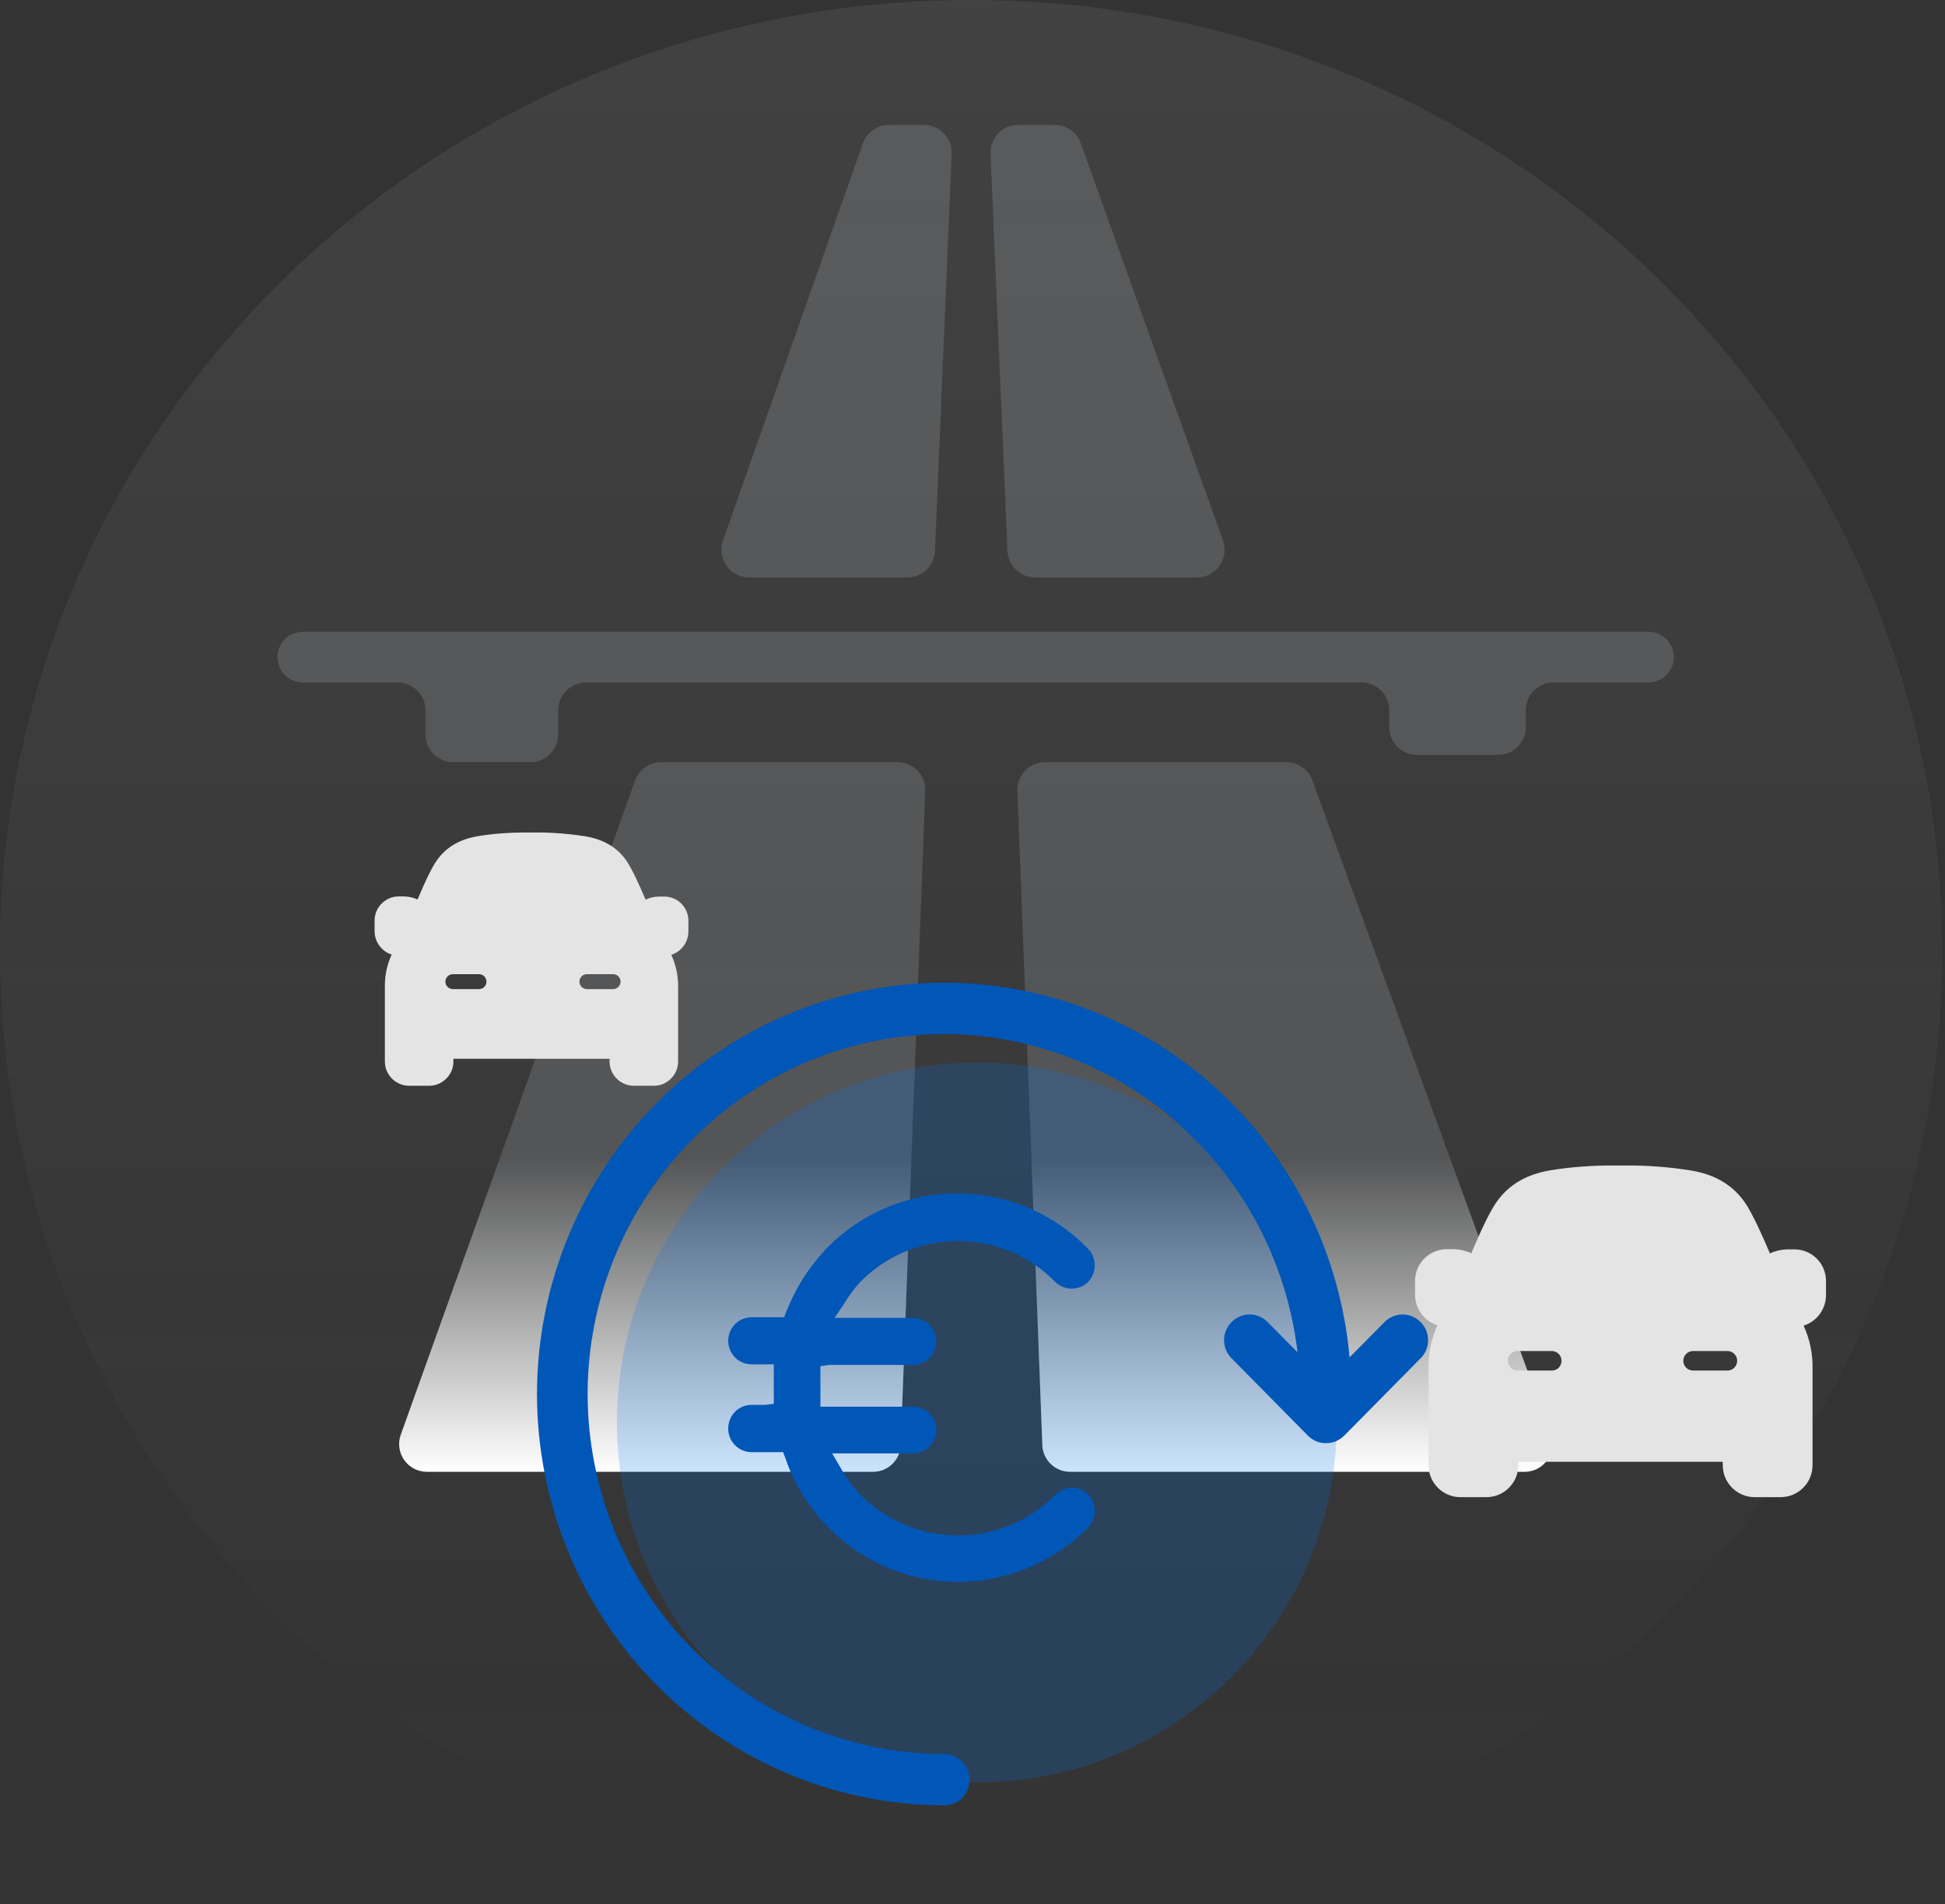 <svg width="190" height="186" viewBox="0 0 190 186" fill="none" xmlns="http://www.w3.org/2000/svg">
<rect x="0" y="0" width="190" height="186" fill="#333333" stroke="none"/>
<path opacity="0.1" d="M94.865 185.664C147.257 185.664 189.73 144.102 189.73 92.832C189.73 41.562 147.257 0 94.865 0C42.472 0 0 41.562 0 92.832C0 144.102 42.472 185.664 94.865 185.664Z" fill="url(#paint0_linear_912_1918)"/>
<path fill-rule="evenodd" clip-rule="evenodd" d="M90.254 12.197C91.795 12.197 93.026 13.481 92.962 15.021L91.336 53.807C91.275 55.258 90.081 56.404 88.628 56.404H73.186C71.317 56.404 70.009 54.556 70.629 52.793L84.288 14.007C84.67 12.922 85.695 12.197 86.845 12.197H90.254ZM87.672 74.44C89.209 74.44 90.438 75.716 90.38 77.252L87.989 141.147C87.934 142.604 86.738 143.757 85.28 143.757H41.702C39.827 143.757 38.518 141.898 39.151 140.132L62.043 76.236C62.429 75.159 63.45 74.44 64.594 74.44H87.672ZM44.27 74.441C42.774 74.441 41.56 73.227 41.56 71.731V69.371C41.56 67.874 40.347 66.66 38.85 66.66H29.58C28.213 66.66 27.104 65.552 27.104 64.185C27.104 62.818 28.213 61.709 29.58 61.709H161.031C162.398 61.709 163.507 62.818 163.507 64.185C163.507 65.552 162.398 66.66 161.031 66.66H151.761C150.265 66.66 149.051 67.874 149.051 69.371V71.023C149.051 72.52 147.838 73.734 146.34 73.734H138.418C136.921 73.734 135.707 72.52 135.707 71.023V69.371C135.707 67.874 134.494 66.66 132.997 66.66H57.243C55.747 66.66 54.533 67.874 54.533 69.371V71.731C54.533 73.227 53.32 74.441 51.823 74.441H44.27ZM96.763 15.023C96.697 13.482 97.929 12.197 99.471 12.197H103.027C104.172 12.197 105.193 12.916 105.579 13.993L119.469 52.779C120.102 54.545 118.793 56.404 116.918 56.404H101.125C99.673 56.404 98.478 55.259 98.417 53.809L96.763 15.023ZM99.388 77.254C99.33 75.717 100.559 74.44 102.097 74.44H125.655C126.794 74.44 127.812 75.152 128.202 76.223L151.483 140.118C152.127 141.885 150.818 143.757 148.935 143.757H104.529C103.072 143.757 101.876 142.605 101.821 141.15L99.388 77.254Z" fill="#BFC4C9" fill-opacity="0.2"/>
<path fill-rule="evenodd" clip-rule="evenodd" d="M90.254 12.197C91.795 12.197 93.026 13.481 92.962 15.021L91.336 53.807C91.275 55.258 90.081 56.404 88.628 56.404H73.186C71.317 56.404 70.009 54.556 70.629 52.793L84.288 14.007C84.67 12.922 85.695 12.197 86.845 12.197H90.254ZM87.672 74.44C89.209 74.44 90.438 75.716 90.38 77.252L87.989 141.147C87.934 142.604 86.738 143.757 85.28 143.757H41.702C39.827 143.757 38.518 141.898 39.151 140.132L62.043 76.236C62.429 75.159 63.45 74.44 64.594 74.44H87.672ZM44.27 74.441C42.774 74.441 41.56 73.227 41.56 71.731V69.371C41.56 67.874 40.347 66.66 38.85 66.66H29.58C28.213 66.66 27.104 65.552 27.104 64.185C27.104 62.818 28.213 61.709 29.58 61.709H161.031C162.398 61.709 163.507 62.818 163.507 64.185C163.507 65.552 162.398 66.66 161.031 66.66H151.761C150.265 66.66 149.051 67.874 149.051 69.371V71.023C149.051 72.52 147.838 73.734 146.34 73.734H138.418C136.921 73.734 135.707 72.52 135.707 71.023V69.371C135.707 67.874 134.494 66.66 132.997 66.66H57.243C55.747 66.66 54.533 67.874 54.533 69.371V71.731C54.533 73.227 53.32 74.441 51.823 74.441H44.27ZM96.763 15.023C96.697 13.482 97.929 12.197 99.471 12.197H103.027C104.172 12.197 105.193 12.916 105.579 13.993L119.469 52.779C120.102 54.545 118.793 56.404 116.918 56.404H101.125C99.673 56.404 98.478 55.259 98.417 53.809L96.763 15.023ZM99.388 77.254C99.33 75.717 100.559 74.44 102.097 74.44H125.655C126.794 74.44 127.812 75.152 128.202 76.223L151.483 140.118C152.127 141.885 150.818 143.757 148.935 143.757H104.529C103.072 143.757 101.876 142.605 101.821 141.15L99.388 77.254Z" fill="url(#paint1_linear_912_1918)"/>
<path fill-rule="evenodd" clip-rule="evenodd" d="M64.936 87.57H64.346C63.906 87.582 63.466 87.683 63.064 87.871C62.599 86.766 61.783 84.919 61.192 84.064C59.998 82.356 58.315 81.878 57.134 81.677C55.614 81.439 54.068 81.313 52.523 81.313H51.92H51.279C49.758 81.313 48.213 81.426 46.718 81.665C45.549 81.866 43.853 82.343 42.66 84.052C42.207 84.693 41.579 85.974 40.788 87.859C40.385 87.67 39.933 87.57 39.493 87.557H38.915C37.634 87.582 36.616 88.613 36.591 89.882V91C36.616 92.03 37.295 92.935 38.262 93.237C37.797 94.242 37.571 95.347 37.596 96.453V103.678C37.596 104.984 38.664 106.052 39.971 106.052H41.918C43.225 106.052 44.293 104.984 44.293 103.678V103.414H59.546V103.678C59.546 104.984 60.614 106.052 61.921 106.052H63.868C65.175 106.052 66.243 104.984 66.243 103.678V96.478C66.268 95.373 66.042 94.267 65.577 93.262C66.557 92.948 67.236 92.043 67.248 91V89.882C67.223 88.613 66.205 87.595 64.936 87.57ZM47.518 95.881C47.518 95.479 47.192 95.152 46.789 95.152H44.239C43.837 95.152 43.51 95.479 43.51 95.881C43.51 96.283 43.837 96.609 44.239 96.609H46.802C47.204 96.609 47.518 96.283 47.518 95.881ZM59.893 95.152C60.295 95.152 60.621 95.479 60.621 95.881C60.621 96.283 60.295 96.609 59.893 96.609H57.33C56.928 96.609 56.601 96.283 56.601 95.881C56.601 95.479 56.928 95.152 57.33 95.152H59.893Z" fill="#E4E4E4"/>
<path fill-rule="evenodd" clip-rule="evenodd" d="M175.349 122.031H174.575C173.999 122.048 173.424 122.179 172.897 122.426C172.288 120.978 171.219 118.56 170.445 117.441C168.883 115.203 166.678 114.578 165.132 114.315C163.141 114.002 161.117 113.838 159.094 113.838H158.304H157.465C155.474 113.838 153.451 113.986 151.493 114.299C149.963 114.562 147.741 115.187 146.179 117.425C145.587 118.264 144.764 119.942 143.727 122.41C143.2 122.163 142.608 122.031 142.032 122.015H141.276C139.598 122.048 138.264 123.397 138.232 125.058V126.523C138.264 127.871 139.153 129.057 140.421 129.451C139.811 130.767 139.515 132.215 139.548 133.663V143.123C139.548 144.834 140.946 146.233 142.658 146.233H145.207C146.919 146.233 148.317 144.834 148.317 143.123V142.777H168.291V143.123C168.291 144.834 169.689 146.233 171.399 146.233H173.95C175.662 146.233 177.06 144.834 177.06 143.123V133.696C177.093 132.249 176.796 130.8 176.187 129.484C177.471 129.073 178.36 127.889 178.376 126.523V125.058C178.342 123.397 177.01 122.064 175.349 122.031ZM152.54 132.914C152.54 132.387 152.113 131.96 151.586 131.96H148.247C147.72 131.96 147.293 132.387 147.293 132.914C147.293 133.44 147.72 133.868 148.247 133.868H151.602C152.13 133.868 152.54 133.44 152.54 132.914ZM168.745 131.96C169.272 131.96 169.7 132.387 169.7 132.914C169.7 133.44 169.272 133.868 168.745 133.868H165.389C164.862 133.868 164.435 133.44 164.435 132.914C164.435 132.387 164.862 131.96 165.389 131.96H168.745Z" fill="#E4E4E4"/>
<path opacity="0.2" d="M95.423 174.105C114.839 174.105 130.579 158.365 130.579 138.949C130.579 119.533 114.839 103.794 95.423 103.794C76.007 103.794 60.267 119.533 60.267 138.949C60.267 158.365 76.007 174.105 95.423 174.105Z" fill="#0076F5"/>
<path fill-rule="evenodd" clip-rule="evenodd" d="M92.254 176.337C81.703 176.332 71.586 172.098 64.124 164.565C56.662 157.031 52.465 146.815 52.455 136.159C52.47 125.505 56.669 115.291 64.13 107.759C71.591 100.227 81.705 95.992 92.254 95.981C102.18 96.005 111.74 99.77 119.061 106.54C126.382 113.31 130.938 122.596 131.835 132.581L135.259 129.123C135.489 128.89 135.762 128.706 136.062 128.58C136.363 128.454 136.685 128.389 137.01 128.389C137.336 128.389 137.658 128.454 137.959 128.58C138.259 128.706 138.532 128.89 138.762 129.123C138.998 129.354 139.185 129.63 139.313 129.936C139.441 130.242 139.507 130.57 139.507 130.902C139.507 131.234 139.441 131.562 139.313 131.868C139.185 132.173 138.998 132.45 138.762 132.681L131.301 140.237C131.053 140.473 130.764 140.663 130.45 140.797C130.15 140.9 129.836 140.954 129.52 140.956H129.401C129.137 140.946 128.876 140.892 128.629 140.797C128.312 140.668 128.023 140.477 127.778 140.237L120.317 132.681C120.081 132.45 119.894 132.173 119.766 131.868C119.638 131.562 119.572 131.234 119.572 130.902C119.572 130.57 119.638 130.242 119.766 129.936C119.894 129.63 120.081 129.354 120.317 129.123C120.547 128.89 120.82 128.706 121.12 128.58C121.421 128.454 121.743 128.389 122.068 128.389C122.394 128.389 122.716 128.454 123.017 128.58C123.317 128.706 123.59 128.89 123.82 129.123L126.749 132.081C125.744 123.534 121.676 115.655 115.314 109.929C108.952 104.203 100.736 101.026 92.214 100.998C82.986 101.014 74.141 104.724 67.616 111.314C61.091 117.905 57.418 126.839 57.402 136.159C57.418 145.479 61.091 154.413 67.616 161.004C74.141 167.594 82.986 171.304 92.214 171.32C92.549 171.322 92.881 171.393 93.189 171.526C93.496 171.66 93.775 171.855 94.007 172.099C94.239 172.343 94.421 172.631 94.541 172.947C94.662 173.263 94.718 173.6 94.708 173.938C94.692 174.584 94.426 175.197 93.967 175.645C93.508 176.094 92.893 176.343 92.254 176.337ZM93.619 154.509C91.254 154.518 88.91 154.05 86.725 153.134C84.54 152.217 82.558 150.871 80.894 149.172C79.01 147.271 77.582 144.96 76.718 142.416L76.5 141.836H73.433C73.132 141.839 72.834 141.781 72.556 141.667C72.277 141.552 72.024 141.383 71.811 141.17C71.597 140.956 71.428 140.702 71.312 140.422C71.197 140.141 71.137 139.841 71.137 139.537C71.134 139.232 71.192 138.929 71.306 138.647C71.421 138.364 71.59 138.108 71.803 137.892C72.017 137.676 72.271 137.505 72.551 137.39C72.831 137.274 73.13 137.216 73.433 137.218H74.739L75.59 137.119V136.199V133.261H73.433C73.132 133.263 72.834 133.206 72.556 133.091C72.277 132.977 72.024 132.808 71.811 132.594C71.597 132.381 71.428 132.126 71.312 131.846C71.197 131.566 71.137 131.265 71.137 130.962C71.137 130.658 71.197 130.358 71.312 130.078C71.428 129.797 71.597 129.543 71.811 129.329C72.024 129.116 72.277 128.947 72.556 128.832C72.834 128.718 73.132 128.66 73.433 128.663H76.599L76.817 128.103C77.721 125.795 79.066 123.69 80.775 121.907C82.453 120.194 84.454 118.839 86.661 117.922C88.867 117.005 91.234 116.545 93.619 116.57C95.979 116.577 98.314 117.058 100.489 117.984C102.663 118.911 104.633 120.265 106.285 121.967C106.705 122.403 106.94 122.988 106.94 123.596C106.94 124.204 106.705 124.789 106.285 125.225C105.855 125.637 105.285 125.867 104.692 125.867C104.099 125.867 103.529 125.637 103.099 125.225C101.855 123.948 100.369 122.936 98.731 122.25C97.092 121.563 95.334 121.215 93.56 121.227C91.787 121.221 90.03 121.571 88.392 122.257C86.755 122.944 85.269 123.953 84.021 125.225C83.428 125.886 82.897 126.602 82.438 127.364L81.527 128.723H89.166C89.467 128.72 89.765 128.778 90.043 128.892C90.322 129.007 90.575 129.176 90.788 129.389C91.002 129.603 91.171 129.857 91.287 130.138C91.403 130.418 91.462 130.718 91.462 131.022C91.462 131.325 91.403 131.626 91.287 131.906C91.171 132.186 91.002 132.441 90.788 132.654C90.575 132.868 90.322 133.037 90.043 133.151C89.765 133.266 89.467 133.323 89.166 133.321H80.973L80.142 133.441V134.32V134.6C80.132 134.713 80.132 134.827 80.142 134.94V137.398H89.206C89.506 137.396 89.803 137.453 90.08 137.568C90.357 137.682 90.609 137.852 90.821 138.066C91.033 138.28 91.201 138.534 91.314 138.814C91.427 139.094 91.484 139.394 91.482 139.697C91.472 140.3 91.227 140.874 90.801 141.297C90.376 141.719 89.803 141.956 89.206 141.956H81.29L82.061 143.275C82.607 144.255 83.272 145.161 84.041 145.974C85.29 147.244 86.776 148.252 88.413 148.938C90.051 149.624 91.807 149.976 93.58 149.972C95.353 149.98 97.111 149.631 98.749 148.944C100.387 148.258 101.872 147.248 103.119 145.974C103.549 145.553 104.123 145.316 104.722 145.314C105.305 145.315 105.866 145.544 106.285 145.954C106.705 146.39 106.94 146.975 106.94 147.583C106.94 148.191 106.705 148.775 106.285 149.212C102.922 152.599 98.368 154.503 93.619 154.509Z" fill="#0057B7"/>
<defs>
<linearGradient id="paint0_linear_912_1918" x1="94.865" y1="0" x2="94.865" y2="185.664" gradientUnits="userSpaceOnUse">
<stop stop-color="#C4C4C4"/>
<stop offset="1" stop-color="#C4C4C4" stop-opacity="0"/>
</linearGradient>
<linearGradient id="paint1_linear_912_1918" x1="131.726" y1="143.757" x2="131.726" y2="113.059" gradientUnits="userSpaceOnUse">
<stop stop-color="white"/>
<stop offset="1" stop-color="white" stop-opacity="0"/>
</linearGradient>
</defs>
</svg>
